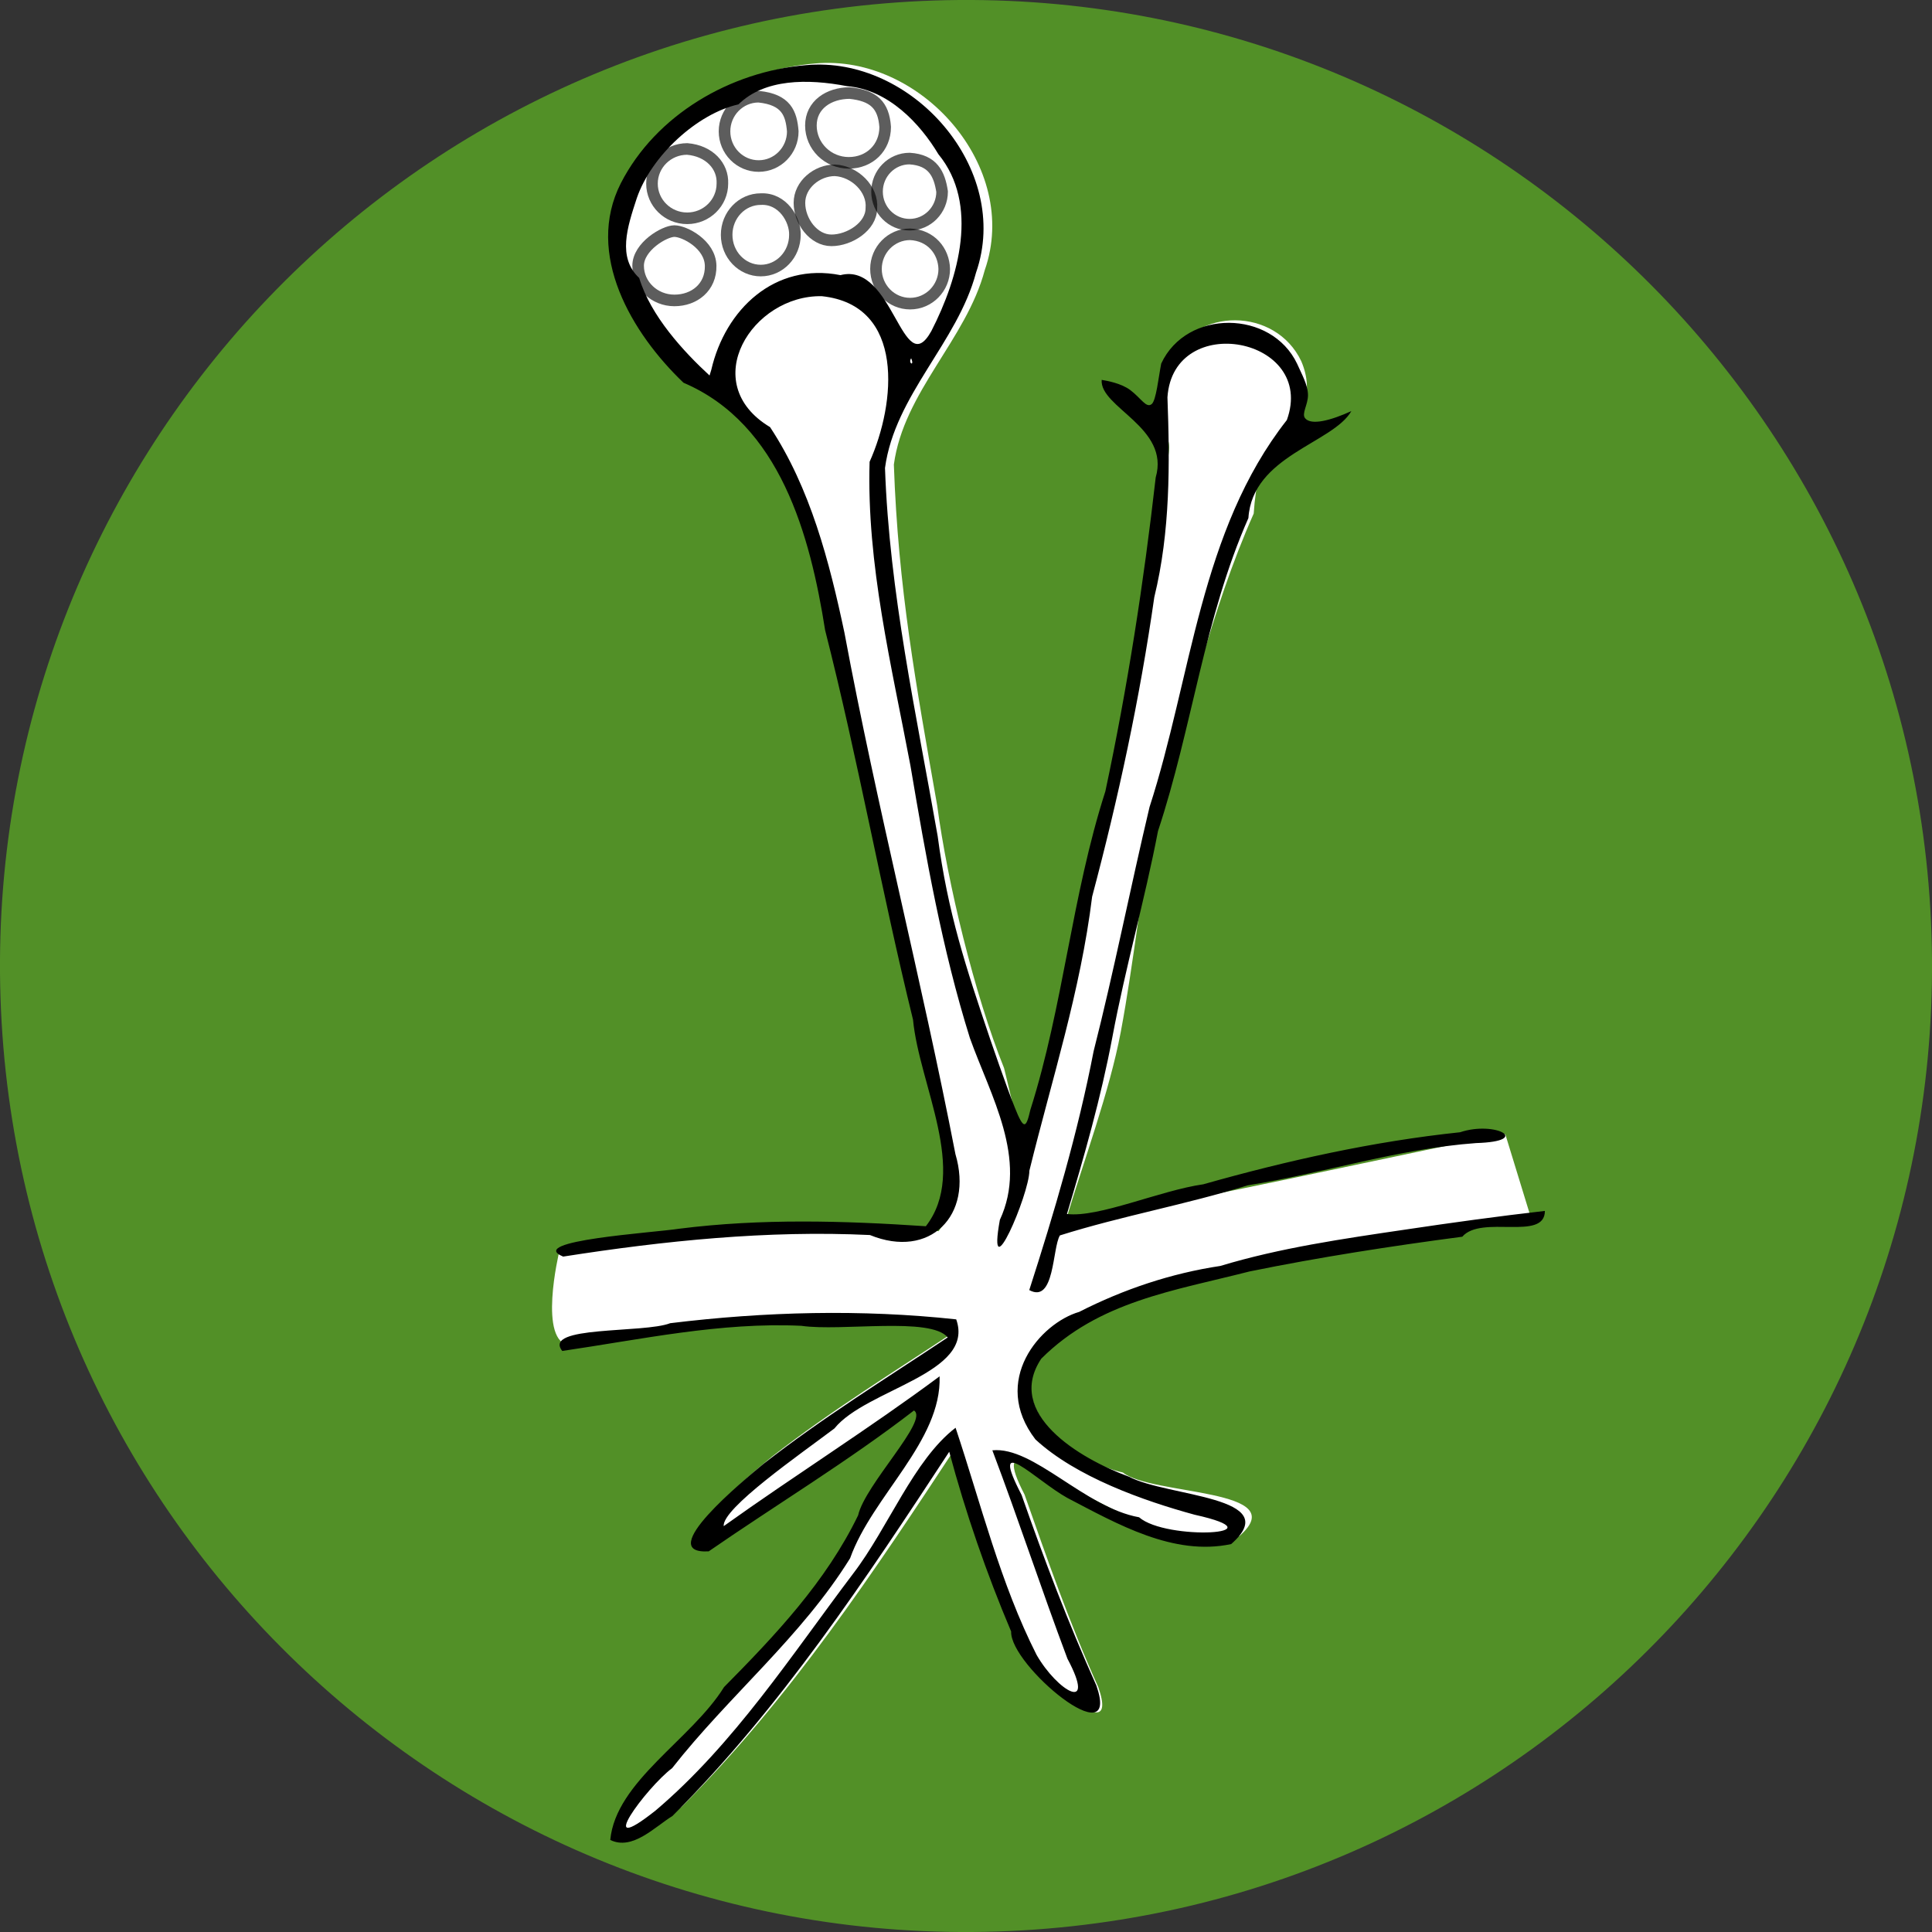 <?xml version="1.0" encoding="UTF-8" standalone="no"?>
<!-- Created with Inkscape (http://www.inkscape.org/) -->

<svg
   width="100"
   height="100"
   viewBox="0 0 26.458 26.458"
   version="1.1"
   id="svg4308"
   inkscape:version="1.1 (c68e22c387, 2021-05-23)"
   sodipodi:docname="zygo.svg"
   xmlns:inkscape="http://www.inkscape.org/namespaces/inkscape"
   xmlns:sodipodi="http://sodipodi.sourceforge.net/DTD/sodipodi-0.dtd"
   xmlns="http://www.w3.org/2000/svg"
   xmlns:svg="http://www.w3.org/2000/svg">
  <rect x="0" y="0" width="26.458" height="26.458" fill="#333333" stroke="none"/>
  <sodipodi:namedview
     id="namedview4310"
     pagecolor="#ffffff"
     bordercolor="#111111"
     borderopacity="1"
     inkscape:pageshadow="0"
     inkscape:pageopacity="0"
     inkscape:pagecheckerboard="1"
     inkscape:document-units="mm"
     showgrid="false"
     units="px"
     inkscape:zoom="0.7198092"
     inkscape:cx="18.060341"
     inkscape:cy="325.08615"
     inkscape:window-width="1920"
     inkscape:window-height="1011"
     inkscape:window-x="0"
     inkscape:window-y="0"
     inkscape:window-maximized="1"
     inkscape:current-layer="layer1" />
  <defs
     id="defs4305">
    <linearGradient
       id="linearGradient5290"
       inkscape:swatch="solid">
      <stop
         id="stop5292"
         offset="0"
         style="stop-color:#000000;stop-opacity:1;" />
    </linearGradient>
  </defs>
  <g
     inkscape:label="Слој 1"
     inkscape:groupmode="layer"
     id="layer1">
    <path
       id="path5364-6"
       style="fill:#529027;stroke-width:0.5"
       d="m 26.451,12.794 c 0.24,7.303 -5.485,13.417 -12.787,13.657 C 6.362,26.691 0.247,20.967 0.007,13.664 -0.233,6.362 5.492,0.247 12.794,0.007 20.096,-0.233 26.211,5.492 26.451,12.794"
       inkscape:connector-curvature="0"
       inkscape:export-filename="/home/milos/zygomycota.png"
       inkscape:export-xdpi="145.63"
       inkscape:export-ydpi="145.63" />
    <path
       style="fill:#ffffff;fill-opacity:1;fill-rule:nonzero;stroke:none;stroke-width:0.141"
       d="m 20.615,15.534 c -0.593,0.084 -5.579,1.214 -6.013,1.161 0.237,-0.791 0.592,-1.745 0.746,-2.56 0.18,-0.96 0.286,-2.003 0.468,-2.945 0.47,-1.415 0.746,-2.787 1.353,-4.157 0.056,-0.851 0.298,-0.933 0.616,-1.328 0,0 0.229,-0.311 0.035,-0.759 -0.351,-0.739 -1.454,-0.751 -1.802,-0.008 -0.12,0.602 -0.027,0.424 -0.148,0.748 -0.028,0.377 0.271,0.121 0.072,0.805 -0.163,1.434 -0.386,2.866 -0.688,4.279 -0.461,1.429 -0.573,2.923 -1.026,4.344 -0.157,1.132 -0.392,-0.17 -0.478,-0.487 -0.407,-1.012 -0.776,-2.546 -0.915,-3.592 C 12.543,9.371 12.3,8.057 12.241,6.362 12.376,5.367 13.232,4.652 13.486,3.699 13.98,2.285 12.607,0.738 11.164,0.869 10.128,0.954 9.108,1.549 8.63,2.478 8.134,3.448 8.782,4.529 9.487,5.2 c 1.323,0.563 1.732,2.085 1.936,3.373 0.449,1.756 0.767,3.548 1.202,5.311 0.085,0.891 0.798,2.246 0.212,2.999 0.355,-0.037 -1.193,-0.108 -2.758,0 -1.176,0.079 -2.422,0.265 -2.422,0.265 0,0 -0.3,1.25 0.155,1.277 0.225,0.033 1.393,-0.264 2.377,-0.346 1.424,-0.119 2.772,-0.03 2.91,0.14 -0.849,0.564 -1.715,1.097 -2.524,1.727 -0.258,0.215 -1.506,1.233 -0.745,1.19 0.923,-0.636 1.908,-1.229 2.807,-1.921 0.209,0.131 -0.669,1.009 -0.764,1.429 -0.732,1.512 -2.278,2.729 -3.389,4.426 0.305,0.148 0.607,-0.177 0.851,-0.327 1.482,-1.477 2.643,-3.231 3.784,-4.966 0.224,0.833 0.51,1.66 0.846,2.451 -0.019,0.462 1.422,1.866 1.076,0.878 -0.393,-0.872 -0.699,-1.753 -1.01,-2.638 -0.46,-0.884 0.268,-0.302 0.701,-0.063 0.684,0.356 1.454,0.798 2.242,0.63 0.747,-0.654 -1.202,-0.553 -1.596,-0.869 -0.656,-0.147 -1.627,-0.873 -1.129,-1.621 0.644,-0.641 1.533,-0.878 2.403,-1.088 0.193,-0.046 4.124,-0.736 4.312,-0.785"
       id="path5595"
       inkscape:connector-curvature="0"
       sodipodi:nodetypes="cccccsccccccccccccccccsccscccccccccccccccsc" />
    <g
       id="g5642"
       transform="matrix(0.141,0,0,0.141,-19.8,37.638)">
      <path
         style="fill:#000000;fill-opacity:1;fill-rule:nonzero;stroke:none"
         d="m 199.697,-88.232 c 0.541,-5.698 7.893,-9.752 11.052,-14.847 4.983,-5.038 9.904,-10.246 13.021,-16.681 0.673,-2.997 6.911,-9.249 5.425,-10.182 -6.386,4.93 -13.383,9.154 -19.937,13.681 -5.41,0.313 3.459,-6.943 5.29,-8.473 5.746,-4.487 11.892,-8.286 17.926,-12.304 -1.654,-2.033 -10.316,-0.56 -14.227,-1.13 -7.836,-0.365 -15.53,1.319 -23.212,2.443 -1.96,-2.482 7.911,-1.693 10.485,-2.696 9.209,-1.126 18.555,-1.369 27.778,-0.372 1.873,5.286 -8.727,6.749 -11.831,10.596 -3.348,2.525 -10.914,7.762 -10.753,9.488 6.881,-4.922 14.167,-9.495 20.97,-14.552 0.211,6.295 -6.534,11.618 -8.691,17.667 -4.717,7.615 -11.777,13.366 -17.287,20.389 -2.508,1.885 -7.755,8.992 -1.597,4.107 7.629,-6.476 13.186,-15.073 19.178,-23.001 3.411,-4.444 5.874,-11.046 9.949,-14.167 2.47,7.404 4.352,15.125 7.868,22.059 2.036,3.547 5.866,5.759 2.997,0.372 -2.592,-6.903 -4.711,-13.406 -7.293,-20.24 4.004,-0.407 8.954,5.556 14.252,6.503 2.634,2.3 14.053,1.673 5.395,-0.247 -4.951,-1.349 -11.524,-3.672 -15.463,-7.314 -4.382,-5.701 0.475,-11.288 4.25,-12.387 4.318,-2.201 8.936,-3.746 13.71,-4.463 5.789,-1.752 11.915,-2.639 17.964,-3.53 4.509,-0.675 9.026,-1.296 13.556,-1.814 0.004,2.979 -6.168,0.346 -8.022,2.506 -6.949,0.919 -13.804,1.977 -20.66,3.373 -7.361,1.885 -14.643,2.897 -20.232,8.474 -3.544,5.325 3.66,9.683 8.502,11.454 3.706,1.977 15.249,1.894 9.945,6.551 -5.596,1.196 -11.065,-1.952 -15.927,-4.49 -3.07,-1.706 -7.7,-6.577 -4.431,-0.282 2.21,6.303 4.476,12.305 7.266,18.517 2.457,7.041 -8.417,-1.961 -8.28,-5.253 -2.387,-5.632 -4.422,-11.527 -6.013,-17.458 -8.105,12.361 -16.353,24.857 -26.881,35.375 -1.733,1.066 -3.876,3.381 -6.043,2.329 z m 40.695,-53.403 c 2.412,-7.493 4.727,-15.297 6.249,-23.191 1.964,-7.716 3.564,-15.852 5.434,-23.73 4.084,-12.58 4.88,-26.811 13.337,-37.585 2.897,-8.027 -11.036,-10.656 -11.598,-2.203 0.238,6.418 0.286,13.017 -1.278,19.412 -1.402,9.816 -3.49,19.508 -6.037,29.084 -1.137,9.204 -3.89,17.658 -6.095,26.617 -0.007,2.304 -4.165,11.955 -2.868,4.779 2.755,-5.93 -0.898,-12.039 -2.91,-17.665 -2.701,-8.625 -4.266,-17.541 -5.772,-26.442 -1.833,-9.722 -4.271,-19.583 -3.968,-29.525 2.54,-5.643 3.501,-15.226 -4.638,-16.084 -6.75,-0.137 -12.16,8.434 -5.031,12.716 3.92,5.933 5.765,13.081 7.225,19.967 3.161,16.968 7.499,33.707 10.779,50.64 1.773,5.982 -2.493,10.236 -8.303,7.862 -9.943,-0.475 -19.962,0.556 -29.797,2.094 -3.688,-1.544 8.775,-2.318 11.274,-2.707 7.991,-1.009 15.998,-0.775 23.954,-0.241 4.163,-5.363 -0.646,-13.717 -1.247,-20.064 -3.086,-12.555 -5.346,-25.318 -8.537,-37.83 -1.449,-9.18 -4.351,-20.019 -13.752,-24.03 -5.008,-4.779 -9.606,-12.481 -6.085,-19.387 3.394,-6.619 10.638,-10.86 18.001,-11.461 10.247,-0.938 20.004,10.083 16.492,20.157 -1.805,6.789 -7.879,11.881 -8.84,18.969 0.42,12.074 3.042,23.908 5.117,35.761 0.986,7.453 2.717,12.668 5.11,19.752 0,0 1.526,4.465 2.379,6.603 0.878,2.201 1.091,2.052 1.509,0.235 3.214,-10.123 4.012,-20.765 7.287,-30.943 2.148,-10.071 3.729,-20.269 4.89,-30.486 1.413,-4.869 -5.449,-6.795 -5.248,-9.479 0.498,0.085 1.888,0.32 2.781,0.992 1.057,0.796 1.551,1.791 2.078,1.359 0.436,-0.358 0.661,-2.605 0.924,-3.934 2.471,-5.323 10.709,-5.238 13.205,0.028 0.411,0.953 1.052,2.033 1.051,3.049 -10e-4,0.919 -0.648,1.799 -0.274,2.24 0.597,0.705 2.481,0.213 4.486,-0.7 -1.8,3.13 -9.605,4.326 -9.999,10.386 -4.308,9.766 -5.444,20.327 -8.782,30.405 -1.286,6.709 -3.167,13.241 -4.443,20.078 -1.094,5.807 -2.715,11.479 -4.401,17.111 3.08,0.38 9.038,-2.286 13.247,-2.885 8.12,-2.297 16.493,-4.166 24.938,-5.054 3.425,-1.148 7.08,0.884 1.555,1.051 -7.552,0.55 -14.722,2.912 -22.176,4.103 -6,1.872 -12.26,2.981 -18.246,4.866 -0.744,1.218 -0.5,6.658 -2.974,5.31 z m -11.469,-90.503 c -0.337,0.475 0.358,0.848 0,0 z m -19.413,1.12 c 1.351,-5.858 6.152,-10.459 12.543,-9.195 5.15,-1.339 6.032,10.463 8.829,5.433 2.678,-5.214 4.661,-12.337 0.685,-17.179 -1.761,-2.944 -4.844,-6.281 -8.862,-6.606 -3.863,-0.743 -8.026,-0.718 -10.555,1.766 -3.991,0.891 -8.468,4.992 -9.878,9.118 -0.923,2.816 -1.897,5.743 0.237,7.745 1.118,3.689 4.308,7.145 6.832,9.47 l 0.17,-0.552 z"
         id="path5587"
         inkscape:connector-curvature="0"
         sodipodi:nodetypes="ccccccccccccccccccccccccccccccccccccccccccccccccccccccccccccccccccccccsccccssccsscccccccccccccccccccccccc" />
      <g
         style="fill:none;stroke:#000000;stroke-width:1.125;stroke-miterlimit:4;stroke-dasharray:none;stroke-opacity:1"
         id="g5616">
        <path
           sodipodi:nodetypes="csscc"
           inkscape:connector-curvature="0"
           id="path5600"
           d="m 217.424,-254.177 c 0,1.859 -1.484,3.367 -3.315,3.367 -1.831,1e-5 -3.315,-1.507 -3.315,-3.367 -2e-5,-1.859 1.484,-3.367 3.315,-3.367 2.677,0.275 3.173,1.608 3.315,3.367 z"
           style="opacity:0.636;fill:none;fill-opacity:1;fill-rule:nonzero;stroke:#000000;stroke-width:1.125;stroke-linecap:round;stroke-linejoin:round;stroke-miterlimit:4;stroke-dasharray:none;stroke-dashoffset:0;stroke-opacity:1" />
        <path
           sodipodi:nodetypes="csscc"
           inkscape:connector-curvature="0"
           id="path5602"
           d="m 226.398,-254.604 c 0,2.002 -1.504,3.483 -3.535,3.483 -2.031,1e-5 -3.678,-1.623 -3.678,-3.626 -1e-5,-2.002 1.742,-3.151 3.773,-3.151 2.309,0.24 3.288,1.154 3.44,3.293 z"
           style="opacity:0.636;fill:none;fill-opacity:1;fill-rule:nonzero;stroke:#000000;stroke-width:1.125;stroke-linecap:round;stroke-linejoin:round;stroke-miterlimit:4;stroke-dasharray:none;stroke-dashoffset:0;stroke-opacity:1" />
        <path
           sodipodi:nodetypes="csscc"
           inkscape:connector-curvature="0"
           id="path5604"
           d="m 217.631,-244.128 c 0,1.917 -1.484,3.47 -3.315,3.47 -1.831,1e-5 -3.315,-1.554 -3.315,-3.47 -1e-5,-1.917 1.484,-3.47 3.315,-3.47 2.122,-0.104 3.354,1.997 3.315,3.47 z"
           style="opacity:0.636;fill:none;fill-opacity:1;fill-rule:nonzero;stroke:#000000;stroke-width:1.125;stroke-linecap:round;stroke-linejoin:round;stroke-miterlimit:4;stroke-dasharray:none;stroke-dashoffset:0;stroke-opacity:1" />
        <path
           sodipodi:nodetypes="csscc"
           inkscape:connector-curvature="0"
           id="path5606"
           d="m 231.928,-248.324 c 0,1.774 -1.415,3.211 -3.16,3.211 -1.745,1e-5 -3.16,-1.438 -3.16,-3.211 -1e-5,-1.774 1.415,-3.211 3.16,-3.211 2.267,0.142 2.901,1.5 3.16,3.211 z"
           style="opacity:0.636;fill:none;fill-opacity:1;fill-rule:nonzero;stroke:#000000;stroke-width:1.125;stroke-linecap:round;stroke-linejoin:round;stroke-miterlimit:4;stroke-dasharray:none;stroke-dashoffset:0;stroke-opacity:1" />
        <path
           sodipodi:nodetypes="csscc"
           inkscape:connector-curvature="0"
           id="path5608"
           d="m 210.587,-249.101 c 0,1.859 -1.531,3.367 -3.419,3.367 -1.888,10e-6 -3.419,-1.507 -3.419,-3.367 -2e-5,-1.859 1.531,-3.367 3.419,-3.367 2.143,0.177 3.501,1.656 3.419,3.367 z"
           style="opacity:0.636;fill:none;fill-opacity:1;fill-rule:nonzero;stroke:#000000;stroke-width:1.125;stroke-linecap:round;stroke-linejoin:round;stroke-miterlimit:4;stroke-dasharray:none;stroke-dashoffset:0;stroke-opacity:1" />
        <path
           sodipodi:nodetypes="zsszz"
           inkscape:connector-curvature="0"
           id="path5610"
           d="m 209.447,-241.124 c 0.039,2.082 -1.577,3.367 -3.522,3.367 -1.945,1e-5 -3.522,-1.507 -3.522,-3.367 -2e-5,-1.859 2.55,-3.367 3.522,-3.367 0.973,-1e-5 3.483,1.285 3.522,3.367 z"
           style="opacity:0.636;fill:none;fill-opacity:1;fill-rule:nonzero;stroke:#000000;stroke-width:1.125;stroke-linecap:round;stroke-linejoin:round;stroke-miterlimit:4;stroke-dasharray:none;stroke-dashoffset:0;stroke-opacity:1" />
        <path
           sodipodi:nodetypes="csscc"
           inkscape:connector-curvature="0"
           id="path5612"
           d="m 225.056,-246.709 c 0,1.774 -2.128,3.116 -3.873,3.116 -1.745,1e-5 -3.112,-1.866 -3.112,-3.639 -1e-5,-1.774 1.7,-3.164 3.445,-3.164 1.934,0.095 3.709,1.833 3.54,3.687 z"
           style="opacity:0.636;fill:none;fill-opacity:1;fill-rule:nonzero;stroke:#000000;stroke-width:1.125;stroke-linecap:round;stroke-linejoin:round;stroke-miterlimit:4;stroke-dasharray:none;stroke-dashoffset:0;stroke-opacity:1" />
        <path
           sodipodi:nodetypes="csscc"
           inkscape:connector-curvature="0"
           id="path5614"
           d="m 232.135,-240.813 c 0,1.859 -1.484,3.367 -3.315,3.367 -1.831,1e-5 -3.315,-1.507 -3.315,-3.367 -2e-5,-1.859 1.484,-3.367 3.315,-3.367 2.012,0.085 3.268,1.608 3.315,3.367 z"
           style="opacity:0.636;fill:none;fill-opacity:1;fill-rule:nonzero;stroke:#000000;stroke-width:1.125;stroke-linecap:round;stroke-linejoin:round;stroke-miterlimit:4;stroke-dasharray:none;stroke-dashoffset:0;stroke-opacity:1" />
      </g>
    </g>
  </g>
</svg>
